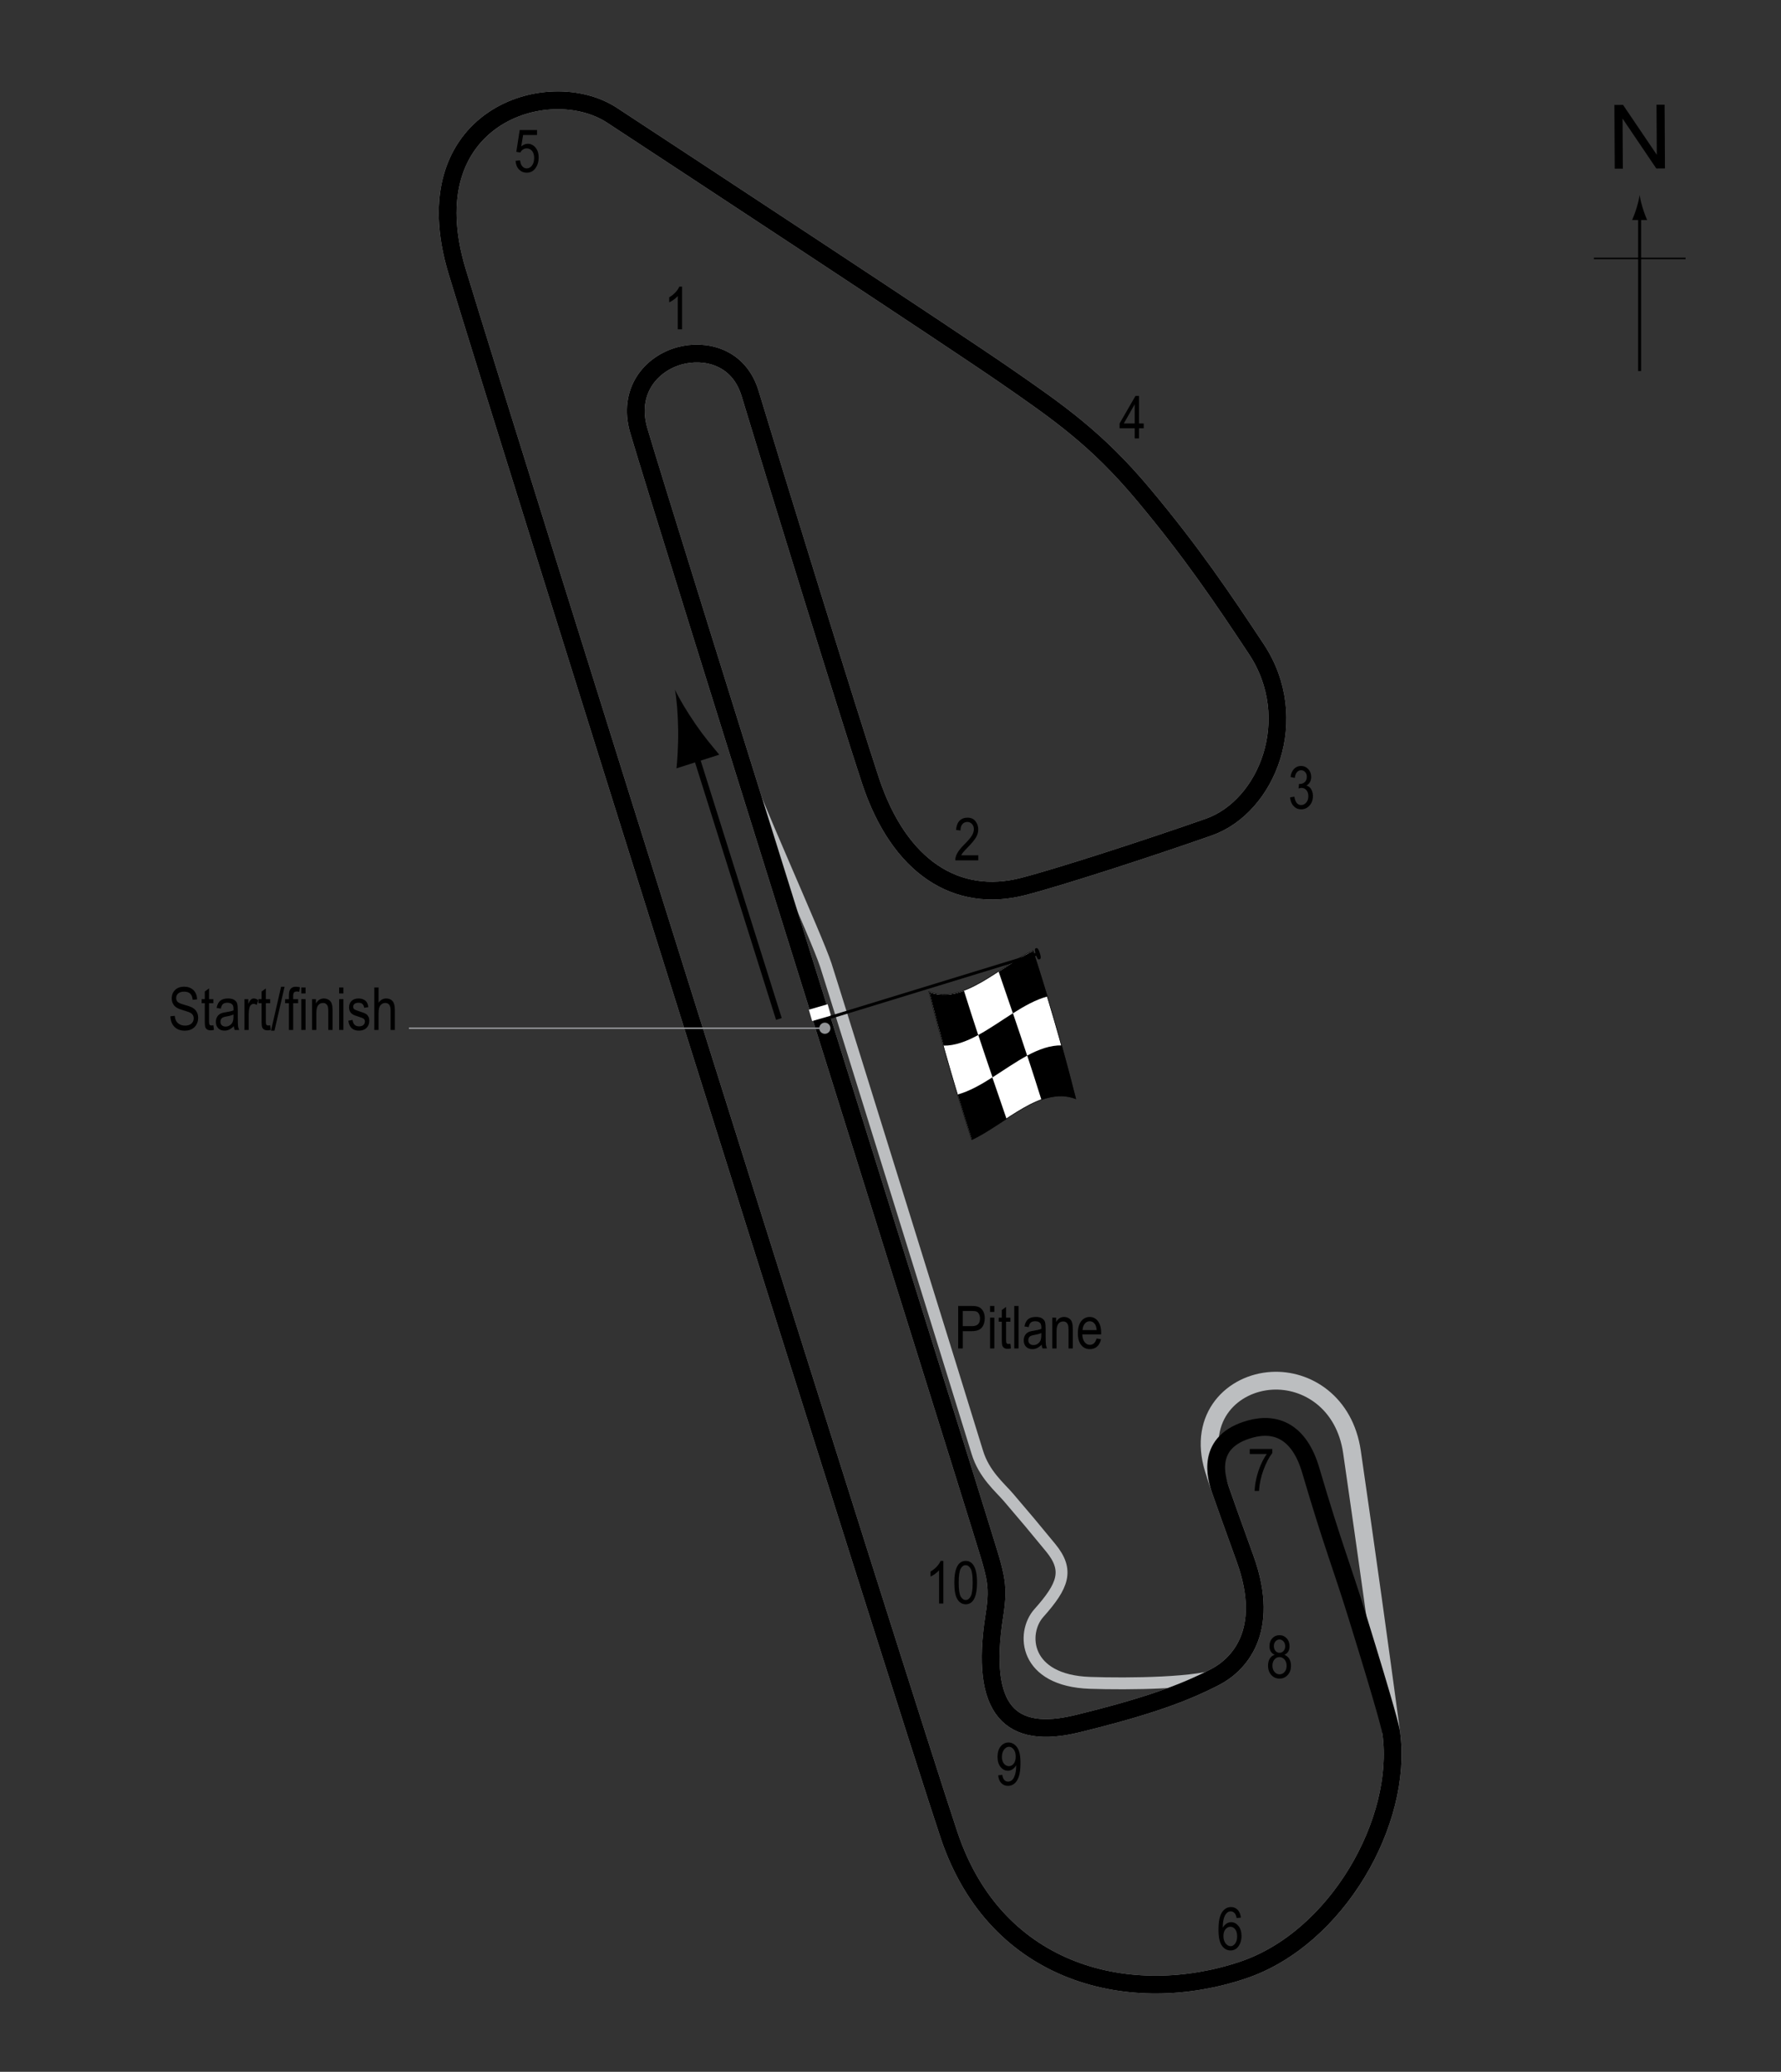 <?xml version="1.0" encoding="UTF-8"?> <!-- Generator: Adobe Illustrator 14.0.0, SVG Export Plug-In . SVG Version: 6.00 Build 43363) --> <svg xmlns="http://www.w3.org/2000/svg" xmlns:xlink="http://www.w3.org/1999/xlink" version="1.1" x="0px" y="0px" width="300px" height="348.931px" viewBox="0 0 300 348.931" xml:space="preserve"><rect x="0" y="0" width="300" height="348.931" fill="#333333" stroke="none"/> <g id="Pitlane"> <path fill="none" stroke="#BCBEC0" stroke-width="2" d="M205.86,281.798c-3.625,1.75-15.867,1.84-22.25,1.625 c-11.125-0.375-11.604-8.41-8.625-11.75c4.125-4.625,5.11-7.213,2-11c-2.875-3.5-4.125-5-7.125-8.5 c-1.439-1.679-4.125-3.875-5.25-7.625s-24-77.375-25.5-82s-12.875-29.625-14.125-34.25"></path> </g> <g id="Circuit_2"> <path fill="none" stroke="#BCBEC0" stroke-width="3" d="M159.86,309.048c-7.322-21.851-74.375-235.375-82.851-263.305 c-7.893-26.009,15.345-33.378,26.101-26.32c12,7.875,57.063,37.485,66.125,43.75c9.044,6.252,15.508,10.723,23.375,20.125 c8.269,9.882,13.438,17.613,19,26c7.776,11.725,1.84,26.542-8,30s-24.938,8.369-31.25,10c-11.125,2.875-20.875-3.125-25.75-17.875 c-3.623-10.96-16.468-52.561-20.25-65.125c-1.918-6.373-7.75-7.5-11.875-6.375c-4.802,1.31-8.84,5.952-6.875,12.625 c4.541,15.42,54.239,173.725,57.165,183.299s3.617,10.522,2.71,16.326c-2.5,16,2.737,20.883,14,18.125 c12.25-3,18.125-5.25,23.184-7.855c3.693-1.902,9.573-7.447,5.053-19.947s-4.856-13.632-5.318-15.159 c-2.659-8.785,3.266-14.415,9.832-14.788c5.888-0.335,12.289,3.64,13.5,12c2.625,18.125,4.545,31.936,6.625,47.375 c1.991,14.781-9.107,34.542-25,39.875C190.735,338.048,167.86,332.923,159.86,309.048z"></path> </g> <g id="Circuit"> <path fill="none" stroke="#000000" stroke-width="3" d="M159.86,309.048c-7.322-21.851-74.375-235.375-82.851-263.305 c-7.893-26.009,15.345-33.378,26.101-26.32c12,7.875,57.063,37.485,66.125,43.75c9.044,6.252,15.508,10.723,23.375,20.125 c8.269,9.882,13.438,17.613,19,26c7.776,11.725,1.84,26.542-8,30s-24.938,8.369-31.25,10c-11.125,2.875-20.875-3.125-25.75-17.875 c-3.623-10.96-16.468-52.561-20.25-65.125c-1.918-6.373-7.75-7.5-11.875-6.375c-4.802,1.31-8.84,5.952-6.875,12.625 c4.541,15.42,54.239,173.725,57.165,183.299s3.617,10.522,2.71,16.326c-2.5,16,2.737,20.883,14,18.125 c12.25-3,18.125-5.25,23.184-7.855c3.693-1.902,9.573-7.447,5.053-19.947c-2.177-6.018-3.383-9.4-4.101-11.462 c-0.772-2.22-2.594-8.276,4.989-10.36c4.308-1.184,8.25,0.417,10.167,6.917c3.841,13.022,5.101,15.758,7.833,24.583 c5.083,16.417,5.656,19.054,5.75,19.75c1.991,14.781-9.107,34.542-25,39.875C190.735,338.048,167.86,332.923,159.86,309.048z"></path> </g> <g id="Startline"> <line fill="none" stroke="#FFFFFF" stroke-width="2" x1="136.526" y1="171.006" x2="139.693" y2="170.089"></line> </g> <g id="Flag"> <g> <g> <path fill="#FFFFFF" stroke="#000000" stroke-width="0.1" d="M163.668,191.942c-2.398-7.425-4.796-15.457-7.194-24.937 c5.837,2.234,11.675-4.12,17.512-6.898c2.397,7.422,4.796,15.448,7.193,24.92C175.342,182.814,169.505,189.174,163.668,191.942z"></path> <path d="M170.616,170.66c-0.8-2.348-1.599-4.672-2.398-7.004c1.945-1.271,3.892-2.59,5.837-3.506 c0.8,2.478,1.599,5.024,2.398,7.669C174.507,168.328,172.561,169.426,170.616,170.66z"></path> <path d="M158.938,176.103c-0.8-2.863-1.599-5.855-2.398-9.008c1.946,0.724,3.892,0.498,5.838-0.226 c0.799,2.557,1.597,5.03,2.396,7.451C162.828,175.377,160.883,176.122,158.938,176.103z"></path> <path d="M167.185,181.443c-0.8-2.345-1.6-4.712-2.399-7.131c1.946-1.06,3.892-2.431,5.838-3.666 c0.799,2.348,1.599,4.719,2.397,7.144C171.076,178.836,169.13,180.203,167.185,181.443z"></path> <path d="M163.717,191.98c-0.8-2.473-1.6-5.014-2.399-7.651c1.945-0.528,3.891-1.638,5.836-2.876c0.8,2.346,1.6,4.67,2.399,7.003 C167.608,189.727,165.663,191.051,163.717,191.98z"></path> <path d="M175.431,185.248c-0.8-2.566-1.601-5.047-2.4-7.474c1.945-1.043,3.892-1.764,5.837-1.71 c0.799,2.877,1.597,5.884,2.396,9.053C179.319,184.354,177.375,184.547,175.431,185.248z"></path> </g> </g> <line fill="#FFFFFF" stroke="#000000" stroke-width="0.5" x1="175.04" y1="160.559" x2="139.886" y2="171.327"></line> <path d="M175.088,161.572c-0.185,0.058-0.336,0.021-0.597-0.822c-0.255-0.842-0.166-1,0.02-1.061 c0.187-0.054,0.397,0.013,0.653,0.856C175.423,161.387,175.275,161.516,175.088,161.572z"></path> <g> <line fill="none" stroke="#000000" x1="131.199" y1="171.613" x2="116.789" y2="125.828"></line> <path d="M117.176,121.987c1.468,2.134,2.614,3.46,3.979,5.113l-7.206,2.299c0.104-0.781,0.323-3.885,0.283-6.473 c-0.044-2.772-0.252-5.234-0.539-6.78C114.354,117.573,115.608,119.702,117.176,121.987z"></path> </g> </g> <g id="North"> <g> <g> <g> <line fill="none" stroke="#000000" stroke-width="0.5" x1="276.186" y1="62.494" x2="276.186" y2="36.211"></line> <path d="M275.673,35.03c-0.249,0.827-0.479,1.364-0.746,2.027h2.522c-0.113-0.237-0.496-1.2-0.746-2.027 c-0.268-0.885-0.449-1.687-0.516-2.207C276.124,33.344,275.94,34.146,275.673,35.03z"></path> </g> </g> </g> <line fill="none" stroke="#000000" stroke-width="0.25" x1="268.481" y1="43.52" x2="283.917" y2="43.52"></line> <g> <path d="M271.992,28.411l-0.058-10.737l1.458-0.008l5.685,8.4l-0.045-8.43l1.362-0.007l0.058,10.737l-1.458,0.008l-5.685-8.407 l0.045,8.438L271.992,28.411z"></path> </g> </g> <g id="Labels"> <g> <path d="M161.399,227.102v-7.158h2.212c0.521,0,0.905,0.046,1.152,0.137c0.339,0.124,0.608,0.353,0.811,0.688 s0.303,0.747,0.303,1.235c0,0.645-0.164,1.171-0.493,1.577s-0.896,0.61-1.704,0.61h-1.504v2.91H161.399z M162.175,223.347h1.519 c0.479,0,0.828-0.108,1.05-0.324c0.222-0.217,0.332-0.543,0.332-0.979c0-0.283-0.055-0.526-0.164-0.728 c-0.108-0.201-0.24-0.34-0.395-0.415c-0.155-0.075-0.435-0.112-0.838-0.112h-1.504V223.347z"></path> <path d="M166.77,220.954v-1.011h0.718v1.011H166.77z M166.77,227.102v-5.186h0.718v5.186H166.77z"></path> <path d="M170.193,226.315l0.098,0.776c-0.198,0.052-0.378,0.078-0.537,0.078c-0.251,0-0.452-0.05-0.605-0.149 c-0.153-0.099-0.258-0.234-0.314-0.407c-0.058-0.173-0.086-0.517-0.086-1.03V222.6h-0.527v-0.684h0.527v-1.284l0.718-0.527v1.812 h0.728v0.684h-0.728v3.032c0,0.279,0.021,0.461,0.063,0.542c0.062,0.117,0.178,0.176,0.347,0.176 C169.957,226.35,170.063,226.339,170.193,226.315z"></path> <path d="M170.847,227.102v-7.158h0.718v7.158H170.847z"></path> <path d="M175.461,226.462c-0.241,0.25-0.491,0.439-0.752,0.566s-0.53,0.19-0.811,0.19c-0.442,0-0.796-0.134-1.06-0.4 s-0.396-0.626-0.396-1.079c0-0.299,0.062-0.564,0.186-0.796s0.293-0.411,0.508-0.542s0.54-0.227,0.977-0.288 c0.586-0.086,1.016-0.188,1.289-0.308l0.005-0.225c0-0.355-0.063-0.604-0.19-0.747c-0.179-0.208-0.454-0.313-0.825-0.313 c-0.335,0-0.586,0.069-0.752,0.208c-0.166,0.14-0.288,0.4-0.366,0.783l-0.708-0.117c0.101-0.557,0.305-0.962,0.613-1.216 c0.307-0.254,0.747-0.381,1.32-0.381c0.446,0,0.796,0.084,1.05,0.251c0.254,0.168,0.414,0.375,0.481,0.623 c0.066,0.248,0.1,0.609,0.1,1.084v1.172c0,0.82,0.016,1.337,0.047,1.551c0.03,0.213,0.092,0.42,0.183,0.622h-0.752 C175.533,226.923,175.484,226.71,175.461,226.462z M175.403,224.499c-0.264,0.131-0.656,0.24-1.177,0.332 c-0.303,0.053-0.515,0.111-0.635,0.178c-0.12,0.067-0.214,0.162-0.281,0.283c-0.066,0.123-0.1,0.264-0.1,0.423 c0,0.247,0.076,0.445,0.229,0.593c0.153,0.148,0.364,0.223,0.635,0.223c0.257,0,0.491-0.066,0.7-0.2 c0.211-0.134,0.367-0.312,0.472-0.534c0.104-0.224,0.156-0.549,0.156-0.975V224.499z"></path> <path d="M177.253,227.102v-5.186h0.649v0.732c0.156-0.284,0.347-0.497,0.572-0.638c0.227-0.142,0.485-0.212,0.778-0.212 c0.227,0,0.438,0.045,0.631,0.134c0.193,0.09,0.35,0.207,0.468,0.352c0.119,0.146,0.207,0.334,0.266,0.564 s0.088,0.586,0.088,1.064v3.188h-0.718v-3.157c0-0.382-0.032-0.66-0.098-0.836s-0.167-0.313-0.305-0.408 c-0.139-0.097-0.299-0.145-0.481-0.145c-0.345,0-0.62,0.129-0.825,0.387c-0.205,0.257-0.308,0.698-0.308,1.324v2.835H177.253z"></path> <path d="M184.719,225.432l0.742,0.112c-0.124,0.553-0.348,0.971-0.671,1.252c-0.324,0.282-0.726,0.423-1.204,0.423 c-0.603,0-1.09-0.229-1.462-0.687c-0.373-0.457-0.56-1.117-0.56-1.979c0-0.896,0.188-1.578,0.563-2.048 c0.377-0.471,0.853-0.706,1.429-0.706c0.55,0,1.009,0.231,1.377,0.693s0.552,1.132,0.552,2.007l-0.005,0.234h-3.174 c0.029,0.582,0.164,1.021,0.405,1.318s0.534,0.444,0.879,0.444C184.131,226.496,184.507,226.142,184.719,225.432z M182.351,224.011h2.373c-0.032-0.449-0.129-0.785-0.288-1.006c-0.231-0.322-0.525-0.483-0.884-0.483 c-0.322,0-0.598,0.134-0.825,0.403C182.5,223.192,182.374,223.556,182.351,224.011z"></path> </g> <g> <path d="M28.706,171.158l0.732-0.078c0.039,0.394,0.128,0.701,0.266,0.92c0.139,0.22,0.337,0.396,0.594,0.53s0.547,0.2,0.869,0.2 c0.462,0,0.821-0.113,1.076-0.338c0.256-0.226,0.384-0.519,0.384-0.88c0-0.211-0.046-0.396-0.14-0.553 c-0.092-0.158-0.232-0.287-0.42-0.388c-0.187-0.101-0.591-0.243-1.213-0.427c-0.554-0.165-0.947-0.33-1.182-0.496 s-0.417-0.377-0.547-0.632s-0.195-0.544-0.195-0.867c0-0.58,0.188-1.053,0.562-1.421s0.879-0.552,1.514-0.552 c0.437,0,0.817,0.086,1.146,0.259c0.326,0.172,0.58,0.42,0.762,0.742c0.18,0.322,0.277,0.702,0.29,1.138l-0.747,0.068 c-0.039-0.465-0.178-0.811-0.418-1.035c-0.238-0.225-0.575-0.337-1.008-0.337c-0.439,0-0.774,0.099-1.006,0.295 s-0.347,0.452-0.347,0.764c0,0.29,0.085,0.514,0.254,0.674c0.169,0.159,0.55,0.321,1.143,0.484c0.579,0.16,0.985,0.299,1.22,0.417 c0.358,0.183,0.628,0.423,0.811,0.721c0.183,0.298,0.274,0.653,0.274,1.066c0,0.41-0.096,0.783-0.288,1.119 c-0.192,0.337-0.453,0.593-0.783,0.769c-0.331,0.175-0.729,0.263-1.194,0.263c-0.726,0-1.305-0.218-1.735-0.654 C28.946,172.494,28.722,171.903,28.706,171.158z"></path> <path d="M35.937,172.676l0.098,0.776c-0.198,0.052-0.378,0.078-0.537,0.078c-0.251,0-0.452-0.05-0.605-0.149 s-0.258-0.235-0.315-0.408c-0.057-0.172-0.085-0.516-0.085-1.03v-2.983h-0.527v-0.684h0.527v-1.284l0.718-0.527v1.812h0.728v0.684 h-0.728v3.032c0,0.28,0.021,0.46,0.063,0.542c0.062,0.117,0.178,0.176,0.347,0.176C35.701,172.71,35.807,172.699,35.937,172.676z"></path> <path d="M39.384,172.823c-0.241,0.25-0.491,0.439-0.752,0.566s-0.53,0.19-0.811,0.19c-0.442,0-0.796-0.133-1.06-0.4 s-0.396-0.626-0.396-1.079c0-0.299,0.062-0.565,0.186-0.796s0.293-0.412,0.508-0.542s0.54-0.226,0.977-0.288 c0.586-0.086,1.016-0.188,1.289-0.308l0.005-0.225c0-0.355-0.063-0.604-0.19-0.747c-0.179-0.208-0.454-0.313-0.825-0.313 c-0.335,0-0.586,0.069-0.752,0.208s-0.288,0.4-0.366,0.783l-0.708-0.117c0.101-0.557,0.305-0.962,0.613-1.216 c0.307-0.254,0.747-0.381,1.32-0.381c0.446,0,0.796,0.084,1.05,0.251s0.414,0.375,0.481,0.623c0.066,0.248,0.1,0.609,0.1,1.084 v1.172c0,0.82,0.016,1.337,0.047,1.55c0.03,0.213,0.092,0.421,0.183,0.623h-0.752C39.456,173.283,39.407,173.07,39.384,172.823z M39.326,170.86c-0.264,0.13-0.656,0.241-1.177,0.332c-0.303,0.052-0.515,0.111-0.635,0.178s-0.214,0.161-0.281,0.283 c-0.066,0.122-0.1,0.263-0.1,0.422c0,0.248,0.076,0.445,0.229,0.593s0.364,0.222,0.635,0.222c0.257,0,0.491-0.067,0.7-0.2 c0.211-0.133,0.367-0.312,0.472-0.535s0.156-0.548,0.156-0.974V170.86z"></path> <path d="M41.176,173.462v-5.186h0.649v0.786c0.166-0.365,0.318-0.606,0.456-0.725c0.139-0.119,0.294-0.178,0.467-0.178 c0.241,0,0.486,0.094,0.737,0.283l-0.244,0.815c-0.179-0.127-0.354-0.19-0.522-0.19c-0.153,0-0.293,0.054-0.42,0.161 s-0.217,0.257-0.269,0.449c-0.091,0.335-0.137,0.692-0.137,1.069v2.715H41.176z"></path> <path d="M45.507,172.676l0.098,0.776c-0.198,0.052-0.378,0.078-0.537,0.078c-0.251,0-0.452-0.05-0.605-0.149 s-0.258-0.235-0.315-0.408c-0.057-0.172-0.085-0.516-0.085-1.03v-2.983h-0.527v-0.684h0.527v-1.284l0.718-0.527v1.812h0.728v0.684 H44.78v3.032c0,0.28,0.021,0.46,0.063,0.542c0.062,0.117,0.178,0.176,0.347,0.176C45.271,172.71,45.377,172.699,45.507,172.676z"></path> <path d="M45.65,173.58l1.7-7.397h0.586l-1.705,7.397H45.65z"></path> <path d="M48.667,173.462v-4.502h-0.64v-0.684h0.64v-0.552c0-0.407,0.042-0.712,0.127-0.916s0.215-0.359,0.39-0.466 s0.394-0.161,0.658-0.161c0.206,0,0.431,0.031,0.676,0.093l-0.107,0.762c-0.149-0.033-0.291-0.049-0.425-0.049 c-0.215,0-0.369,0.056-0.461,0.168c-0.094,0.112-0.14,0.326-0.14,0.642v0.479h0.83v0.684h-0.83v4.502H48.667z"></path> <path d="M50.747,167.315v-1.011h0.718v1.011H50.747z M50.747,173.462v-5.186h0.718v5.186H50.747z"></path> <path d="M52.568,173.462v-5.186h0.649v0.732c0.156-0.285,0.347-0.498,0.572-0.638c0.227-0.141,0.485-0.211,0.778-0.211 c0.227,0,0.438,0.045,0.631,0.134s0.35,0.207,0.468,0.352c0.119,0.145,0.207,0.333,0.266,0.564s0.088,0.586,0.088,1.064v3.188 h-0.718v-3.158c0-0.381-0.032-0.66-0.098-0.836c-0.065-0.176-0.167-0.312-0.306-0.408c-0.138-0.096-0.298-0.144-0.48-0.144 c-0.345,0-0.62,0.129-0.825,0.386s-0.308,0.699-0.308,1.325v2.835H52.568z"></path> <path d="M57.128,167.315v-1.011h0.718v1.011H57.128z M57.128,173.462v-5.186h0.718v5.186H57.128z"></path> <path d="M58.671,171.91l0.718-0.137c0.042,0.366,0.157,0.639,0.346,0.816c0.188,0.179,0.438,0.268,0.75,0.268 c0.313,0,0.554-0.077,0.724-0.232c0.171-0.155,0.256-0.351,0.256-0.588c0-0.205-0.073-0.365-0.22-0.479 c-0.101-0.078-0.345-0.176-0.732-0.293c-0.56-0.172-0.935-0.319-1.123-0.439s-0.335-0.282-0.439-0.483s-0.156-0.431-0.156-0.688 c0-0.443,0.142-0.802,0.425-1.079s0.676-0.415,1.177-0.415c0.315,0,0.594,0.057,0.832,0.171c0.24,0.114,0.423,0.267,0.55,0.459 s0.215,0.467,0.264,0.825l-0.703,0.117c-0.065-0.566-0.373-0.85-0.923-0.85c-0.313,0-0.545,0.063-0.698,0.187 c-0.153,0.125-0.229,0.285-0.229,0.479c0,0.191,0.073,0.342,0.22,0.453c0.089,0.064,0.35,0.168,0.783,0.311 c0.597,0.189,0.982,0.34,1.157,0.453s0.312,0.266,0.409,0.46c0.097,0.194,0.146,0.425,0.146,0.692 c0,0.496-0.157,0.897-0.471,1.203c-0.314,0.307-0.743,0.46-1.287,0.46C59.425,173.58,58.834,173.023,58.671,171.91z"></path> <path d="M63.051,173.462v-7.158h0.718v2.568c0.169-0.238,0.36-0.416,0.573-0.535c0.214-0.119,0.449-0.178,0.706-0.178 c0.452,0,0.81,0.144,1.071,0.432c0.263,0.288,0.394,0.816,0.394,1.584v3.286h-0.718v-3.286c0-0.449-0.08-0.771-0.239-0.967 s-0.379-0.293-0.659-0.293c-0.313,0-0.578,0.125-0.799,0.376c-0.219,0.25-0.329,0.695-0.329,1.333v2.837H63.051z"></path> </g> <g> <path d="M114.89,55.461h-0.723v-5.601c-0.166,0.195-0.389,0.395-0.669,0.598s-0.537,0.357-0.771,0.461v-0.85 c0.397-0.228,0.748-0.506,1.052-0.835c0.305-0.329,0.519-0.649,0.643-0.962h0.469V55.461z"></path> </g> <g> <path d="M164.79,144.051v0.845h-3.883c-0.01-0.342,0.094-0.725,0.311-1.148c0.217-0.424,0.613-0.923,1.189-1.5 c0.674-0.671,1.115-1.19,1.322-1.557c0.209-0.367,0.313-0.708,0.313-1.024c0-0.365-0.105-0.662-0.318-0.892 c-0.215-0.23-0.477-0.345-0.789-0.345c-0.336,0-0.611,0.124-0.826,0.373c-0.215,0.248-0.322,0.604-0.322,1.068l-0.742-0.093 c0.053-0.687,0.248-1.204,0.584-1.55c0.338-0.347,0.781-0.52,1.33-0.52c0.6,0,1.053,0.202,1.361,0.605 c0.307,0.404,0.461,0.862,0.461,1.376c0,0.456-0.121,0.892-0.361,1.31c-0.242,0.418-0.699,0.976-1.373,1.673 c-0.43,0.439-0.707,0.739-0.832,0.899s-0.227,0.319-0.305,0.479H164.79z"></path> </g> <g> <path d="M86.843,27.089l0.757-0.078c0.059,0.456,0.191,0.795,0.397,1.018c0.207,0.223,0.447,0.334,0.721,0.334 c0.342,0,0.637-0.157,0.884-0.472c0.247-0.315,0.371-0.744,0.371-1.289c0-0.512-0.12-0.909-0.358-1.191 c-0.24-0.282-0.54-0.423-0.901-0.423c-0.218,0-0.423,0.061-0.612,0.184c-0.191,0.123-0.342,0.293-0.452,0.512l-0.679-0.108 l0.571-3.678h2.915v0.84h-2.343L87.8,24.665c0.348-0.301,0.718-0.452,1.108-0.452c0.491,0,0.919,0.209,1.281,0.628 c0.363,0.419,0.545,0.983,0.545,1.694c0,0.701-0.182,1.301-0.544,1.801c-0.363,0.5-0.851,0.75-1.463,0.75 c-0.508,0-0.937-0.177-1.287-0.53C87.091,28.203,86.892,27.714,86.843,27.089z"></path> </g> <g> <path d="M191.133,73.841v-1.714h-2.544v-0.806l2.676-4.639h0.591v4.639h0.796v0.806h-0.796v1.714H191.133z M191.133,71.321v-3.228 l-1.834,3.228H191.133z"></path> </g> <g> <path d="M217.311,134.292l0.718-0.117c0.15,0.941,0.53,1.411,1.14,1.411c0.33,0,0.615-0.139,0.856-0.418s0.362-0.64,0.362-1.083 c0-0.417-0.11-0.753-0.332-1.008s-0.493-0.381-0.815-0.381c-0.137,0-0.306,0.033-0.508,0.098l0.083-0.771l0.112,0.01 c0.356,0,0.646-0.109,0.868-0.327c0.222-0.217,0.333-0.508,0.333-0.872c0-0.334-0.093-0.603-0.279-0.806 c-0.186-0.203-0.412-0.305-0.68-0.305c-0.277,0-0.512,0.106-0.703,0.32c-0.19,0.213-0.313,0.536-0.364,0.969l-0.718-0.156 c0.091-0.612,0.296-1.074,0.615-1.387s0.705-0.469,1.157-0.469c0.476,0,0.879,0.176,1.211,0.527 c0.332,0.352,0.498,0.794,0.498,1.328c0,0.325-0.07,0.613-0.211,0.863s-0.338,0.447-0.59,0.59 c0.233,0.065,0.426,0.173,0.578,0.322c0.152,0.15,0.275,0.35,0.37,0.6c0.094,0.25,0.141,0.53,0.141,0.839 c0,0.657-0.193,1.195-0.581,1.613s-0.852,0.627-1.392,0.627c-0.501,0-0.926-0.182-1.274-0.547S217.36,134.908,217.311,134.292z"></path> </g> <g> <path d="M158.903,270.068h-0.723v-5.601c-0.166,0.195-0.389,0.395-0.668,0.598c-0.281,0.204-0.537,0.357-0.771,0.462v-0.85 c0.396-0.228,0.748-0.507,1.053-0.835c0.303-0.328,0.518-0.649,0.641-0.962h0.469V270.068z"></path> <path d="M160.749,266.538c0-1.201,0.162-2.111,0.486-2.729s0.801-0.928,1.434-0.928c0.559,0,1,0.251,1.322,0.752 c0.391,0.605,0.586,1.573,0.586,2.905c0,1.195-0.16,2.102-0.482,2.723c-0.322,0.619-0.801,0.93-1.436,0.93 c-0.561,0-1.018-0.273-1.375-0.82C160.928,268.823,160.749,267.88,160.749,266.538z M161.487,266.536 c0,1.162,0.111,1.941,0.334,2.338c0.225,0.396,0.51,0.594,0.859,0.594c0.33,0,0.605-0.2,0.826-0.602 c0.223-0.4,0.334-1.178,0.334-2.33c0-1.167-0.111-1.947-0.336-2.342c-0.223-0.394-0.514-0.591-0.869-0.591 c-0.326,0-0.598,0.2-0.818,0.601C161.596,264.605,161.487,265.382,161.487,266.536z"></path> </g> <g> <path d="M168.137,298.998l0.693-0.078c0.111,0.755,0.438,1.133,0.977,1.133c0.242,0,0.461-0.082,0.656-0.247 c0.197-0.164,0.365-0.456,0.502-0.876s0.205-0.91,0.205-1.47v-0.176c-0.15,0.289-0.352,0.52-0.605,0.688s-0.514,0.254-0.777,0.254 c-0.479,0-0.891-0.209-1.238-0.628c-0.346-0.418-0.52-0.99-0.52-1.716c0-0.749,0.18-1.339,0.539-1.771 c0.361-0.431,0.797-0.646,1.313-0.646c0.363,0,0.705,0.121,1.02,0.361c0.316,0.24,0.561,0.596,0.732,1.064 c0.174,0.469,0.26,1.145,0.26,2.026c0,0.983-0.094,1.747-0.279,2.29s-0.438,0.941-0.754,1.191 c-0.318,0.25-0.674,0.376-1.066,0.376c-0.447,0-0.818-0.152-1.119-0.456C168.375,300.015,168.196,299.574,168.137,298.998z M171.092,295.837c0-0.512-0.115-0.915-0.344-1.209c-0.229-0.293-0.49-0.439-0.787-0.439c-0.311,0-0.586,0.156-0.83,0.469 c-0.242,0.313-0.363,0.73-0.363,1.252c0,0.471,0.115,0.844,0.348,1.123c0.23,0.279,0.508,0.418,0.83,0.418 c0.32,0,0.592-0.141,0.813-0.42C170.981,296.749,171.092,296.352,171.092,295.837z"></path> </g> <g> <path d="M214.709,278.698c-0.288-0.13-0.506-0.316-0.653-0.559s-0.221-0.544-0.221-0.904c0-0.543,0.16-0.986,0.479-1.328 c0.319-0.341,0.722-0.512,1.205-0.512c0.487,0,0.892,0.174,1.215,0.521c0.323,0.349,0.484,0.797,0.484,1.348 c0,0.344-0.071,0.637-0.215,0.875c-0.144,0.239-0.359,0.426-0.649,0.559c0.355,0.141,0.628,0.367,0.818,0.68 s0.285,0.7,0.285,1.162c0,0.639-0.185,1.159-0.554,1.562s-0.826,0.604-1.373,0.604c-0.552,0-1.013-0.201-1.382-0.604 s-0.554-0.931-0.554-1.585c0-0.479,0.099-0.874,0.295-1.186C214.088,279.021,214.361,278.81,214.709,278.698z M214.333,280.518 c0,0.439,0.118,0.794,0.354,1.062c0.235,0.27,0.517,0.403,0.845,0.403c0.332,0,0.613-0.13,0.844-0.391s0.346-0.608,0.346-1.045 c0-0.439-0.118-0.794-0.355-1.062c-0.237-0.27-0.521-0.403-0.854-0.403c-0.327,0-0.606,0.134-0.835,0.4 C214.448,279.749,214.333,280.095,214.333,280.518z M214.573,277.21c0,0.351,0.093,0.63,0.277,0.838 c0.186,0.207,0.412,0.312,0.682,0.312c0.264,0,0.487-0.103,0.673-0.308c0.185-0.204,0.277-0.469,0.277-0.793 c0-0.335-0.095-0.609-0.285-0.821c-0.189-0.213-0.415-0.319-0.675-0.319s-0.482,0.104-0.669,0.313 C214.667,276.638,214.573,276.897,214.573,277.21z"></path> </g> <g> <path d="M210.516,244.879v-0.845h3.793v0.684c-0.566,0.736-1.064,1.693-1.494,2.873c-0.43,1.181-0.676,2.35-0.742,3.509h-0.736 c0.01-0.599,0.104-1.298,0.285-2.095c0.18-0.797,0.428-1.558,0.742-2.28s0.654-1.338,1.018-1.846H210.516z"></path> </g> <g> <path d="M209.019,322.961l-0.718,0.068c-0.068-0.366-0.169-0.627-0.302-0.782c-0.192-0.228-0.423-0.341-0.692-0.341 c-0.419,0-0.755,0.261-1.009,0.781c-0.218,0.449-0.328,1.113-0.331,1.992c0.166-0.313,0.374-0.55,0.625-0.71 c0.251-0.162,0.516-0.242,0.796-0.242c0.466,0,0.872,0.211,1.218,0.633c0.348,0.421,0.521,0.984,0.521,1.691 c0,0.479-0.087,0.912-0.261,1.301c-0.175,0.39-0.398,0.677-0.672,0.862s-0.574,0.278-0.903,0.278 c-0.593,0-1.081-0.268-1.465-0.801s-0.576-1.424-0.576-2.671c0-1.384,0.196-2.369,0.59-2.956c0.394-0.588,0.897-0.882,1.512-0.882 c0.445,0,0.818,0.151,1.119,0.455S208.954,322.384,209.019,322.961z M206.08,326.052c0,0.518,0.122,0.934,0.366,1.248 c0.244,0.313,0.527,0.471,0.85,0.471c0.283,0,0.536-0.148,0.76-0.444c0.223-0.296,0.334-0.703,0.334-1.221 c0-0.508-0.11-0.901-0.332-1.182s-0.491-0.42-0.811-0.42c-0.313,0-0.585,0.14-0.818,0.417 C206.196,325.2,206.08,325.577,206.08,326.052z"></path> </g> <g> <g> <line fill="none" stroke="#939598" stroke-width="0.25" x1="68.881" y1="173.173" x2="138.943" y2="173.173"></line> <circle fill="#939598" cx="138.943" cy="173.173" r="0.94"></circle> </g> </g> </g> </svg> 